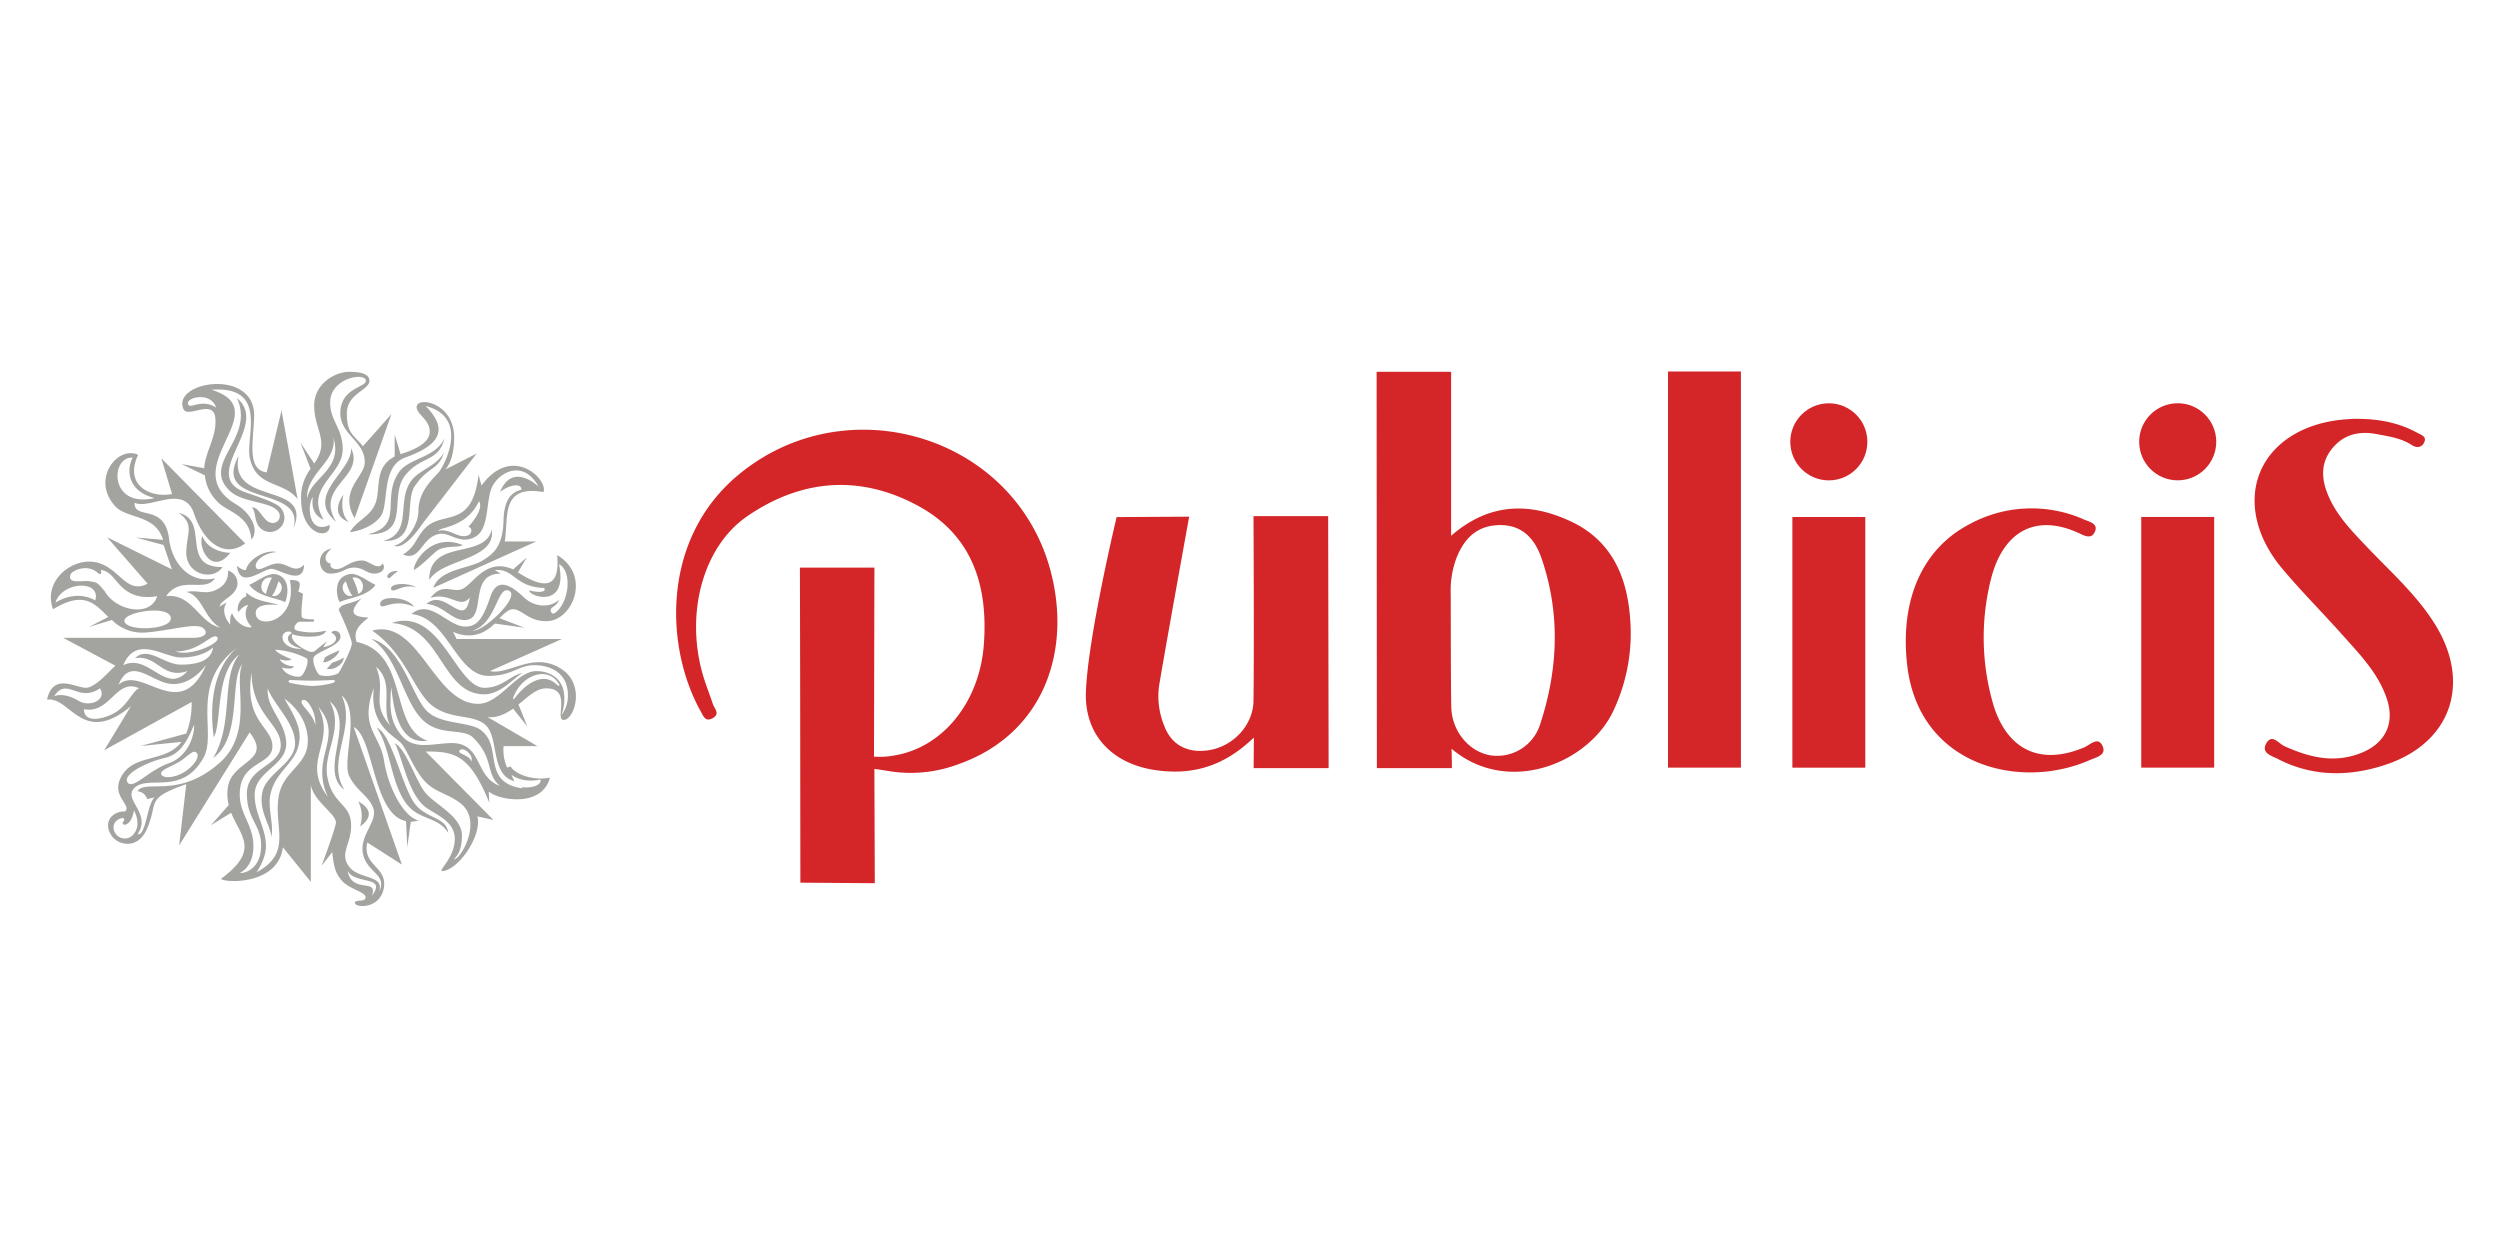 <svg height="300" viewBox="0 0 600 300" width="600" xmlns="http://www.w3.org/2000/svg"><path d="m0 0h600v300h-600z" fill="#fff" opacity="0"/><path d="m104 141.08c1.57-4.57 8.71-4.57 11.85-6.57 2.14-1.42 4.85-2.85 5-9.71.15-5.86 2.71-6.86 4.28-7.28 0-1.71-3-1.15-5.13.57 3-7.42 9.28-1.28 9.28-1.28-3.71-6.57-9.14-3.58-11-.28s-.58 10.56-4.43 12.42-6-1.58-8.85-.72c-4 1.15-4.14 6.56-8.28 4.86 3.13-2 3-3.86 5.13-6.14 4.29-4.71 11.42.42 13-13l.71 2.58c7.42-10.14 16.13-1.29 14.85 1.57-10.42-1.85-8.29 6.28-9.28 11.85h7.57zm7-10.28c-7.28-3-11.7 3.86-11.7 6 1.71-.86 4.71-4 5.71-4.72 2.14-1.28 5.27-.56 6-1.28m7-3.71c1.15 7.42-12.13 7-15 12.14 0-10.14 13.41-4.85 15-12.14m-14.7 16.42c3.14-4.14 5.57-.72 8.14-2.43s5.56-7.14 11.7-4.43l3.28-2.86-2.13 3.58c6.42 4.14 10.14 3.85 9.42-4.14 8.28 4.86 3.71 15.85-2.57 15.85-3.71 0-5-1.85-7.14-2.71-1.58-.57-2.71.57-4.14 2l6 2.28-7.14-1c-2.14 2.14-5.43 4-10 2l.85 1.71h25.27l-17.27 7.71c4.56 1 10.27-4.71 16.85-.7 6.28 3.71 3.43 12.42.85 12.42-2.28 0 2.14-7.71-4.28-7.57-2.28 0-4.28 2-6.57 3.86l2.14 5.28-3.43-4.28c-1.85 1.28-3.85 2.28-6.14 2l12 7h-8.14a10.37 10.37 0 0 0 .85 5.14l.86-.28c.57 1.28 4.28 3.57 9.42 2.71-2 7.42-12.7 5.28-14.7 3.28l.14 2.71c-4.71-11.57-8.28-12.28-15.27-12.28l16.27 16.43-3.85-.86c1.14 4.57-4.43 12.7-8.29 13.13-1.57.15 2.86-3 2.86-7.71 0-4.56-5.14-6-7.29-7.85-4-3.28-5.56-12.56-7.13-15.13 2.85 1.43 5.13 9.42 7.56 12.13s8.57 5.57 8.57 10c0 4.28-1.58 5.13-1.86 5.71 1.58 0 6.71-8.85 1.86-13.13-2.43-2.15-5.57-2.71-8-4.71-3.28-2.71-5-8.43-6.71-10.14s-7.56-4.29-6.42-13.13c-3.57 9.56 1.43 11 2.43 17.41s4.57 13.42 8.29 14.42a9.34 9.34 0 0 1 -1.86.28l-.85 6.14-.29-6.28c-8-1.59-7.7-20.15-12.55-22.57l11.55 33-8.28-5.29c-1.28 5.43 4.57 5.72 4 10.57-.71 5.57-7.14 5.14-7 3.86.14-.86 2.57 0 2.57-1.29s-4-2-5.71-4c-1-1.28-1.85-2.13-2.28-6.85l-2.57 3.28s3-8 3.42-10.14-5.28-5.14-6-9.27v23.27l-6.71-8.29c-1.14 9.14-14 8.57-14.85 7.57 9.29-6.86 4.86-10 2.43-15.85l-4.86 3 4.29-4.86a10.58 10.58 0 0 1 -.28-3.71c.57-7.14 11-6.56 5.28-13.7l-16.9 27.09 1.71-14.7c-10 3.57-6.57 4.14-9.42 10.7-2.28 5.29-7.14 3.86-8.57 1.58-2.13-3.29.43-5.86 3.28-5.71 1.71-1.43-3.13-3.58-1.14-7.86 2.85-6.29 10.7-3.58 14.7-8.85l-9.85 1 11-3a20.53 20.53 0 0 0 1.29-7.57l-21 11.58 6.42-10.57c-11.7 9.72-14.56-2.42-20.13-1.57 1.43-6.56 6.86-2.85 9.28-2.85s5.86-4.29 7.14-5.29l-12.56-6.71h31.26c2.28 0 3.71-.85 2.57-2.13-1.43-1.71-7.28.28-13.85.85a10.27 10.27 0 0 1 -8.28-3l-5.57 1.71 4.72-2.43c-3.28-3.14-5.71-6.42-13.27-1.85-2.28-6.14 3.28-11.28 8.42-11.43 7.28-.14 8.56 8.29 14.27 5.29l-9.72-11.14 15.56 7.71-2-5.85-6.68-1.8 6.56.57c-1.85-6.14-8.56-5-11.42-8-6-6.42.43-14.71 5.43-12.42-3.43 7.28 2.86 10.42 8.14 9.42l-2.57-8.57 20.13 20.42c-4.57 3.42-9.71.42-12.28-7.14-2.43-7.28-10.57-.9-14.27-2.62-.15 4.29 7.28 0 8.28 8.72.71 5.71 4.86 10.84 11 9.42-2.42 3.57-8.13-.86-11.7 4.28 6.29-.71 7.86 6.43 13 7.56-3.86-2.13-4.29-7.71-8.14-8.56 2.43-.57 4.28.57 6.56-.28s3.57-2.43 3.43-4.86a3.15 3.15 0 0 1 1.57 5c-1.14 1.58-3.57 2.43-3.57 3.71 0 0 0-.28 1.71-1-1.28 1.58-.43 3.86.85 5.29-.14-1 0-2.43.43-2.71 1 2.42 3.28 3.57 4.71 3.28-2.71-2.86-.85-5.28-.85-5.28-1.15 0-2.43 1.7-2.43 1.7a3.28 3.28 0 0 1 2-3.85 1.45 1.45 0 0 1 0-.86c2.28 2.29 6.42 2.29 7.57 3 0 0-6-.86-5.29 2.42s10 1.58 8.14-8.42c0 0 1.57-.14 2.15.43s-.15 2.28-.15 2.28l1.15.58s-.58 4.71-.28 5.56c.14.57 2.28.57 2.71.57s.14.58 0 .58h-3.3c-.57 0-2 1.71-.57 2.13a16.56 16.56 0 0 0 3.57.43 16.24 16.24 0 0 0 3.43-.43s-.28 1.43-3.57 1.43a12.59 12.59 0 0 1 -4.57-.57c-.72 2 3.58 4 4 4.13a1.86 1.86 0 0 0 1.29 0c.14-.14 3-2.42 3-2.42l-.86 1.42c4-.85 3.43-2.85 2-3.42 0-.86 2.29-.72 2.14 1-.15 2.13-5.71 3.42-6.42 4.85-.43 1 .71 4 1.57 4.29a6.56 6.56 0 0 0 4.29-.43c.28-.15 3.28-5.86 3.28-7.14 0-1.43-3.14-8.14-3.14-8.14.58-1.71 3.29-1.28 5.57-2.85-4 4.13-1.28 4.56 1.57 4.71-2.14 1.85-3.71 3-2.85 5.85 12.7 2.71 7.71 20.56 17 23.7-7.28 1.15-8.14-8.71-8.71-12.85-.28 4.57-.57 8.28 2.86 12 3 3.14 7.56 1.43 11.7 1.43 7.42 0 5.43 8.14 11.56 10.28-3.57-3-1.28-6.43-6.41-11.57-2.58-2.57-8.43 0-12.71-4.86s-5.71-15-11.7-18.84c7 1.71 9.57 13.13 13 17s11.14 2.57 13.71 5.28c4.56 4-.15 12.14 9.42 13.57v-.28c1.85.28 4.71-.28 4.43-1.86-1.43.43-4.86.58-7-1.14l.71 1.57c-5.85-1.57-3.57-10.57-7-13.57-3-2.57-8.28-1.14-12.7-4.56s-6.29-12.42-14.42-18c11.13-3.13 14.84 17.56 25.41 17.56 5.28 0 9.14-7.85 14-7.85 3.42 0 6 1.86 6.56 4.86a10.71 10.71 0 0 1 -.57 5.71 7.49 7.49 0 0 0 1.57-4.85c0-5.14-4-7.14-8-7.14s-5.29 2.57-11.14 2.57c-7.71-.15-9.71-14-18.41-14.85 4.56-3.85 8.84 3.14 13 3 3 0 4.28-2.28 6-7.28s5.43-2.14 8 .28 6.29 2.57 8.42.57c-.57 1.86-2.57 1.71-1.85 3 .28.58.85.29 1.43-.28 2.85-2.71 3.57-9.56.42-11.27 2.29 11-7.42 7.71-7.13 6.28 1.85.57 4.28.57 3.57-.57-7-.15-7.14-4.71-11.85-4.29l1.43.86c-8.14 0-3 11.14-8.71 11.14-3.14 0-5.14-3.58-9.14-3.86 4.56-4 9.14 6.42 10.42-1.57-2.33 3-4.76-1.44-9.47.13m-24.16-17.51c-5.29 2.43-5.43-5.14-4-6.71 0 0-1 4 2.57 5.43-4.69-7.72 4.56-10.62 4.56-16.9 0-5.14-3.13-6.86-3-11.43.15-5.71 8.42-7.13 8.57-5 0 1.58-6 1.71-6.14 7.57-.14 5.43 6 6.85 5.86 12.13-.15 3.43-6.29 6.71-2.43 13.27l8.85-25-6.86 7.74c-2.14-2.71-3.86-3-3.86-7.86s5.43-5.57 5.43-7.86c0-1.85-2.71-2.13-4.71-2.13-3.13-.15-8.56 2.57-8.56 8.13 0 5.72 3.85 8.57 0 13.85l-3.29-5 2.43 6.29a11.28 11.28 0 0 0 -2.28 7.13c0 9.13 7.28 10 6.86 6.28m.88-20.93c2.43 7.71-5.56 9.71-6.28 14.7-.43-6 7.28-9 6.28-14.7m3.71 20.28c-2.43-2.28-1.28-6.57-1.28-6.57s-3.71 4.71 1.28 6.57m10.14 16.13c.57 1.15 2.71-1.43 6-.43-1.56-1.14-6.28-1.14-6 .43m-3.71-20.71c-1.15 3.29-4.56 4.14-6.14 7 .86 0 5.71-1 7.57-4.14 1.71-3 0-11.57 5.56-13.7 5.86-2.15 12-5.43 5-12.43 10.57 2.71 4.57 14 3.43 15.56s-5.13 4.57-5.13 9.57c0 3.71-3.29 7.85-5.86 8.42 2.71 1.14 6.71-5.14 6.71-5.14l13.13-17-7.56 3.85s2.15-1.87 2.15-7.69c0-8.42-9-10-9-7.28 0 1.71 3.14 3 3.14 5.85s-3.86 4.43-7 5.43l-1.42-4.71v5.28c-5 2.57-3.29 7.57-4.57 11.13m9.7-4.41c2.71-4.14 5.43-3.43 6.71-7.72-1.85 3.43-6 4.14-8 7-3.43 5 .57 12.27-6.56 14.27 9 .29 4.71-10 7.84-13.55m5.29 11.12c2.85-.7 4.71 1.86 7 1.15 1.28-.43 1.28-1.85.28-2.14 0 0 3.86-4 2.57-6.13-3.13 6.42-9.27 6.12-9.84 7.12m-12.14 11.1c.42.86 1.14-.71 2.57-1.42-1.86-.29-2.87 1-2.57 1.42m23.4 28.13c3.86-.15 6.86-3.86 9-5.14-3.13.71-4.71 3.43-9 3.58-7 .14-10.56-19.56-22.41-15.56 12.14.84 11.85 17.26 22.41 17.12m-25.15-21.56c.28 1.57 3-1.71 8.14.57-1.71-2.57-8.42-2.85-8.14-.57m-10.57-19.84c-5.28-8.57 7-10.57 3.57-17.71.43 5.57-11.27 11.28-3.57 17.71m-27.26 10.85c-10.42.14-2.86-11.28-10.57-13 4 2.71 1.86 5.14 1.86 9.57 0 5.28 6.43 6.85 8.71 3.43m1.85-3.43c-2.14 0-5.56-1-6.71-4-1.14 2.72 2.29 9.71 6.71 4m43.73 59.39c-2.86-4.86-5.14-15.85-8.57-17.42 3.29 4.86 3.29 13 7 18.13 3 4.14 7.72 3.14 10.14 7.14-.42-4.13-6-3.28-8.56-7.85m-17.56-36c-.71.43-2.14.86-3.43 1.71-.14.15-.28 1-.57 1.15 1.29.28 3.85-1.57 4-2.86m32-4.71c2.71.28 11.57-8.28 8.71-9.56s-3 7.84-8.71 9.56m-76.31-31.81c-6.56-1.58-6.85-6.86-5.28-9.71-5.43-.29-5.71 12.27 5.28 9.71m-23.84 25.12s4.56-3.28 9.57-.57c1.42-5-8-4.57-9.57.57m24.42-1.57c-5.86 1-8.29-1.86-9.85-3.71-1-1.15-1.86-2.28-3.58-2.57-.14 0-.14.14 0 .28a1.08 1.08 0 0 1 -.14.71c-.15 0-.43 0-1-.58a4.53 4.53 0 0 0 -2.86-.85 5.6 5.6 0 0 0 -2.71.85 1.36 1.36 0 0 0 -.72 1.58c.29.85 1.43.71 2.71.71a8.56 8.56 0 0 1 3.29.28c.85.28 1.42 1.14 2.28 2.13 2.72 4.74 11 6.31 12.58 1.17m3.28 5.28c-.15-3.28-11.42-1.57-11.14.72.43 2.56 11.28 2.14 11.14-.72m1.13 8c3.71 1.29 11.14-2.13 10-3.42s-4 3.42-10 3.42m-12.55 3.29c6.14-3 10.14 7.28 15.42 1.42-6.14 2-7-3.85-12.57-3.13 3.14-3 6.86 1.57 11 1.57s7.28-1 7.71-4.14c-1 1-3.58 2.43-7.71 2.43s-10.72-5.57-13.85 1.85m-10.71 8.55c2.57 1.58 6.85-.14 5.13-3-5.28 3.57-7.84-2.85-11 1.86 1.29-.42 3.29-.42 5.86 1.14m14.56-3c-5.56-2.57-7 6.29-13.27 5 0 3.86 5.85 2.14 8.28.29s3.7-5 5-5.29m16-5.57c-2.28 3-6 5.56-10.14 4.13s-8.28-5.56-10.85.58c5.58-5 14.7 9.56 21-4.71m-2.28 21c-.86-.85-2.29 1.15-4.29 2.29s-4.71 2-4.13 3 3.28.71 5.42-.58 4-3.71 3-4.71m-16.56 7.14c1.28 1.86 5-2.85 9.85-4.56s6.28-7 6.13-9.28c-1.71 4-3.28 7.14-7.13 8s-10.14 3.85-8.85 5.84m1.56 6.71c-.57 3.29-2.14 3.58-2.43 3.43a.41.41 0 0 1 -.14-.71c.28-.28.28-.71 0-.85s-2.71.43-2.28 2.71a2.7 2.7 0 0 0 3.13 2.13c1.72-.28 3.72-2.85 1.72-6.71m26.14-35.26c-3.43 3.71 0 17.56-7.14 22.7 5.13-8.72 1.71-19.28 6.28-24.85-5.86 4.43-4.14 16.56-6.14 19.84-2-14.84 4.29-20.41 5.71-21.56-11.7 8.72-4.85 20.42-8.13 26.42-5.14 9.29-13.14 4.14-16.56 7.28-3 2.86 4.13 6 .72 11.14 2 .58 2.28-7.56 4.13-8.84l-1.85.42a2.62 2.62 0 0 0 -2.32-1.86c1.85-3 9.56 1.85 19.41-6.57 8.84-7.43 3.42-19.7 5.85-24.13m11.55 4c-.42 0-.57.15-.57.28a.62.62 0 0 0 .57.43 30.14 30.14 0 0 0 5 .71 19.78 19.78 0 0 0 5-.71c.42-.15.57-.28.57-.43s-.15-.28-.57-.28c-.15 0-3.29.15-5 .15s-4.85-.15-5-.15m-2-10.14c.15 2.14 3.28 2.86 4.57 2.58-4-.86-3.71-3.14-2.43-3.58.15-.85-2.27-.71-2.14 1m-1.71 2.86c.15.85 3.86 2.28 3.86 2.28s-.86.71-2.86 0c1 1.71 3.43 1.71 3.43 1.71s-.14 1-2.85.28c.71 1.86 3.57 2.43 4.42 2.14s2.14-3.43 1.58-4.29a18.92 18.92 0 0 0 -7.58-2.12m-3.43 47c0-5-3.42-6.28-3.42-12.42 0-6.56 8.13-6.56 8.13-11.7s-7-7.42-7-17.41c-1.85 11.84 5 13 5 17.7s-7.84 3.43-7.84 11.57c0 4.85 3.28 7.28 3.28 12.42s-3.28 6.43-3.28 6.43c1.28.11 5.13-1 5.13-6.59m5.58-35.26c2.85 4.86 4.43 7.71 3.28 11.7s-5.43 6.14-6.56 11c-.86 3.42.85 7.56.14 10.56 0-2.57-3.13-6.28-2.13-10.85s7.84-6.85 7.84-11.7-5.13-9.28-6.56-13.13c-.43 4.71 4.43 8 4.43 13.28s-7.57 6.56-7.57 12.27c0 4.57 2.71 7.86 2.71 12.28 0 3.14-2.28 6.28-2.28 6.28 9-4.85 3.85-11 5.43-18.7 1-4.71 4.85-6.29 6.43-10.14 1.26-3.43.11-9.14-5.16-12.85m7.42 6.42c.28-3.28-2.14-6.86-3.14-6s2.71 3.13 3.14 6m3 17.13c-4.43-9.71 4.14-14.13-2.28-21.56 4.42 8.71-4.3 12.85 2.28 21.56m4.73 17.78c1.15 5.71 7.42 1.57 5.86 6 3.71-5-4-2.57-5.86-6m.43-22.71c-1.86-3.7 2.85-15.42-1.86-19.41 3.71 7.85-3.85 15.71.72 22.7-6.43-4.71 2.86-16-3.57-21.27 3.57 6.43-1.58 12.14-.58 18 1.15 6.72 5.43 6.43 5.71 11.28s-2.85 7-.57 10.28 8.71 2 7.29 6.13c2.13-4.13-3-4.56-3.86-9.14-.85-4.28 3.28-7.42 2.57-10.56-.86-3.13-4-4.27-5.85-8m9.85-12.13c-2.43-4.28 1.14-10.27-3.43-14.13 2.57 6.14-1.43 8.57 3.43 14.13m16.7 5.86c-1 .86 2.43 1.15 2.71 2.71.72-1.28-1.71-3.57-2.71-2.71m23.84-15.7c-2.57-4.71-9-2.43-11 3-.15.43 0 .71.28.28 2.57-3.43 6.86-6.57 10.14-3.28.57.42.72.28.57 0m-51.81-6.55c-.15.28-1 .71-2.71 1.28a11 11 0 0 1 -1.28 1.43c2 .57 4.42-1.56 4-2.71m4 40.55s5-3-.43-6a7.85 7.85 0 0 1 .43 6m-7.14-60.67c3 0 3.43-1.43 5.71-1.43s3 1.43 4.86 1.43 2.85-1.28 2-2.43c-1.15 1.86-3.28-.71-4.86-.71-2.28 0-3.28 1-4.85 1.71-1.71.86-3.28 0-2.71-1-1.28 0-2.14-1.71.14-3.57-4 .72-3.28 6-.29 6m-13.86-12.14a3 3 0 0 1 -1-.28c-1.57-1-2.42-3.71-4-3.43 1 .71.58 3.28 1.86 4.71a3.33 3.33 0 0 0 2.57 1.15 3.48 3.48 0 0 0 3.43-3.43 3.76 3.76 0 0 0 -1.27-2.71c-1.15-.86-2.86-1.58-7.85-3.28-11.85-4 5.86-16-2.28-22.7 4.43 9.71-8.57 15.42-1.86 22.13 3 3 9.42 2.58 11.57 4.86a1.81 1.81 0 0 1 .57 1.28 1.67 1.67 0 0 1 -1.73 1.7m1.29 9.71c-2.29 0-4.86 2.43-5.29.86-.42-1.29 1.86-3.43 5-3.58-2.57-.72-6.71 1.58-7.42 4.29-.85.14-2.14-1-2.14-1 .72 5.86 6.14.72 8.28.72 1.86 0 7.71 4.29 7.85-1-2.29 2.29-3.72-.28-6.28-.28m-17.71-22.85c.28-3.86 2.86-7.42 2.71-11.42 0-5.86-6.71-.28-7.71-2.86-2.71-6.56 17.13-9.84 17 1.71-.15 6.14-1.86 12.85 3 13.56l3.57-14.85 3.86 21.27c-3.43-4.43-9.85-2.71-11.43-9.71-1.28-4.86 4.72-17.56-9.27-16.56 16.13 5-9 18.7 6 27.55 4 2.43 5.43 6.57 3.58 8.42-.29-6-6.14-6.71-8.29-9.27a10.29 10.29 0 0 1 -2.85-6.14l-5.57-2.71 5.42 1zm2.86-14.57c-1.29-4.14-8-2.28-6.57-.57.71.72 3.28-1.56 6.57.57m5.43 11.57c-6.72 12.42 16.13 6.86 13.13 17.41 4.85-11.42-15.71-5.14-13.13-17.41m11.11 35.12c-1.85-1-6.56-1.29-8.56-4.14 2.14-1 4.43-2.86 6.28-2.57 4.14.86 2.71 6.13 2.28 6.71m-3.13-5.85c-2.58-.57-3.43 3.14-1.43 3.86a15.53 15.53 0 0 1 1.43-3.86m1.57.85c-.14.29-.71 2.58-1.57 3.43 1.57.71 3.43-2 1.57-3.43m17-1.71c1.85-.43 4.13 1.57 6.28 2.57-2 2.85-6.71 3.14-8.56 4.14-.58-.58-2-5.85 2.28-6.71m2.16 4.71c2-.71 1.15-4.43-1.42-3.86a15.51 15.51 0 0 1 1.42 3.86m-1.42.43c-.86-.85-1.43-3.13-1.58-3.43-1.84 1.43 0 4.14 1.58 3.43m22.13-37.83c-2.15 4.85-8.57 4.71-11 8.28-4.29 6.28 1.42 12.7-7.42 14.85 10.42.14 5-8.85 8.84-14 3.86-5 8.14-3.14 9.57-9.13" fill="#a3a4a0"/><g fill="#d42528"><path d="m192.05 173.65c0-11.05-.07-37.43-.07-37.43h17.88l-.1 45.37a18.37 18.37 0 0 0 4.7-.25c11.72-1.82 20.61-12.73 21.66-26.61 1.06-14.09-2.7-26.26-15.83-33.36-13.91-7.51-27.95-6.42-41 2.56-10.49 7.23-14.78 23-10.72 37.62.7 2.51 1.7 4.94 2.52 7.42.37 1.11 1.79 2.33 0 3.36s-2.25-.41-2.91-1.59c-8.52-15.18-9.69-41.34 9.17-56.89 25.82-21.28 65.77-9.4 74.65 22.66 5.41 19.54-1.45 39.62-21.91 46.87a32.58 32.58 0 0 1 -16.09 1.79c-4.08-.67-4.15-.62-4.15-.62l.1 27.42-17.86-.13z"/><path d="m300.93 177-.15.15c-7.32 7-15 9-23.86 7.62-10.14-1.62-16.71-8.5-16.3-18.83.53-13.29 7.37-41.84 7.37-41.84l17.41-.1s-5.71 31.5-7.21 40.51a18.74 18.74 0 0 0 1.32 9.92c1.78 4.51 5.68 6.37 10.54 5.63 5.91-.9 10.71-6 10.79-11.89.17-12.54 0-44.3 0-44.3h17.92l.11 60.48h-18z"/><path d="m564.77 100.52c6.36-.08 11.09 1 15.47 3.4.92.5 2.32.89 1.5 2.37a1.67 1.67 0 0 1 -2 .93 2.92 2.92 0 0 1 -.91-.41c-2.6-1.7-5.63-2.09-8.57-2.65-4.17-.78-7.89.15-10.62 3.58s-2.51 7.23-.9 11.09c2 4.77 5.5 8.42 9 12.09 5.92 6.27 12.52 12 17 19.46 8.21 13.78 3.48 27.7-11.73 33-8.72 3-17.77 3.21-26.3-1.22-1.41-.73-4.26-1.42-2.73-3.87 1.37-2.19 2.85.12 4.23.76 6 2.73 12 4.23 18.48 1.65 5.8-2.31 8.12-7.11 6.15-13-2.09-6.22-6.61-10.77-10.82-15.5-4.62-5.18-9.53-10.1-14-15.39-3.42-4-6-8.67-6.74-14-1.45-11 6.13-19.75 18.68-21.81 2.04-.36 4.1-.42 4.81-.48z"/><path d="m478.52 169.53c3.43 10.61 11.33 14.2 21.67 9.85 1.42-.6 3.26-2.64 4.36-.48 1.21 2.37-1.56 2.87-3.09 3.55-16.55 7.27-40.95 1.5-43.74-22.84-1.76-15.44 3.49-28 15.32-34a31.1 31.1 0 0 1 27.21-.89c1.19.51 3.39.93 2.52 2.9s-2.61.88-3.95.28c-10.43-4.75-18.32-.26-21.12 11.61a57.31 57.31 0 0 0 .82 30.02z"/><path d="m391.22 148.26c-.78-10.06-4.52-18.6-14.26-23.14s-19.46-4.58-28.69 3.47v-39.35h-17.88l.06 95.11h18c0-2.15-.06-4.49-.09-4.66 13.6 11.49 33 3.44 38.85-9.1a43.59 43.59 0 0 0 4.01-22.33zm-21.56 25.49a10.82 10.82 0 0 1 -11.83 7.55c-5.22-.82-9.38-5.75-9.52-11.59-.13-5.05-.11-23.28-.14-27.09a22.55 22.55 0 0 1 1.34-8.6c1.84-4.72 4.89-7.91 10.36-8s8.41 3.28 10 7.7c4.65 13.28 4.13 26.78-.21 40.03z"/><path d="m400.32 89.16h17.5v95.07h-17.5z"/><path d="m430.17 124.08h17.5v60.16h-17.5z"/><circle cx="438.92" cy="106.04" r="9.25"/><path d="m513.9 124.07h17.5v60.16h-17.5z"/><circle cx="522.65" cy="106.03" r="9.25"/></g></svg>